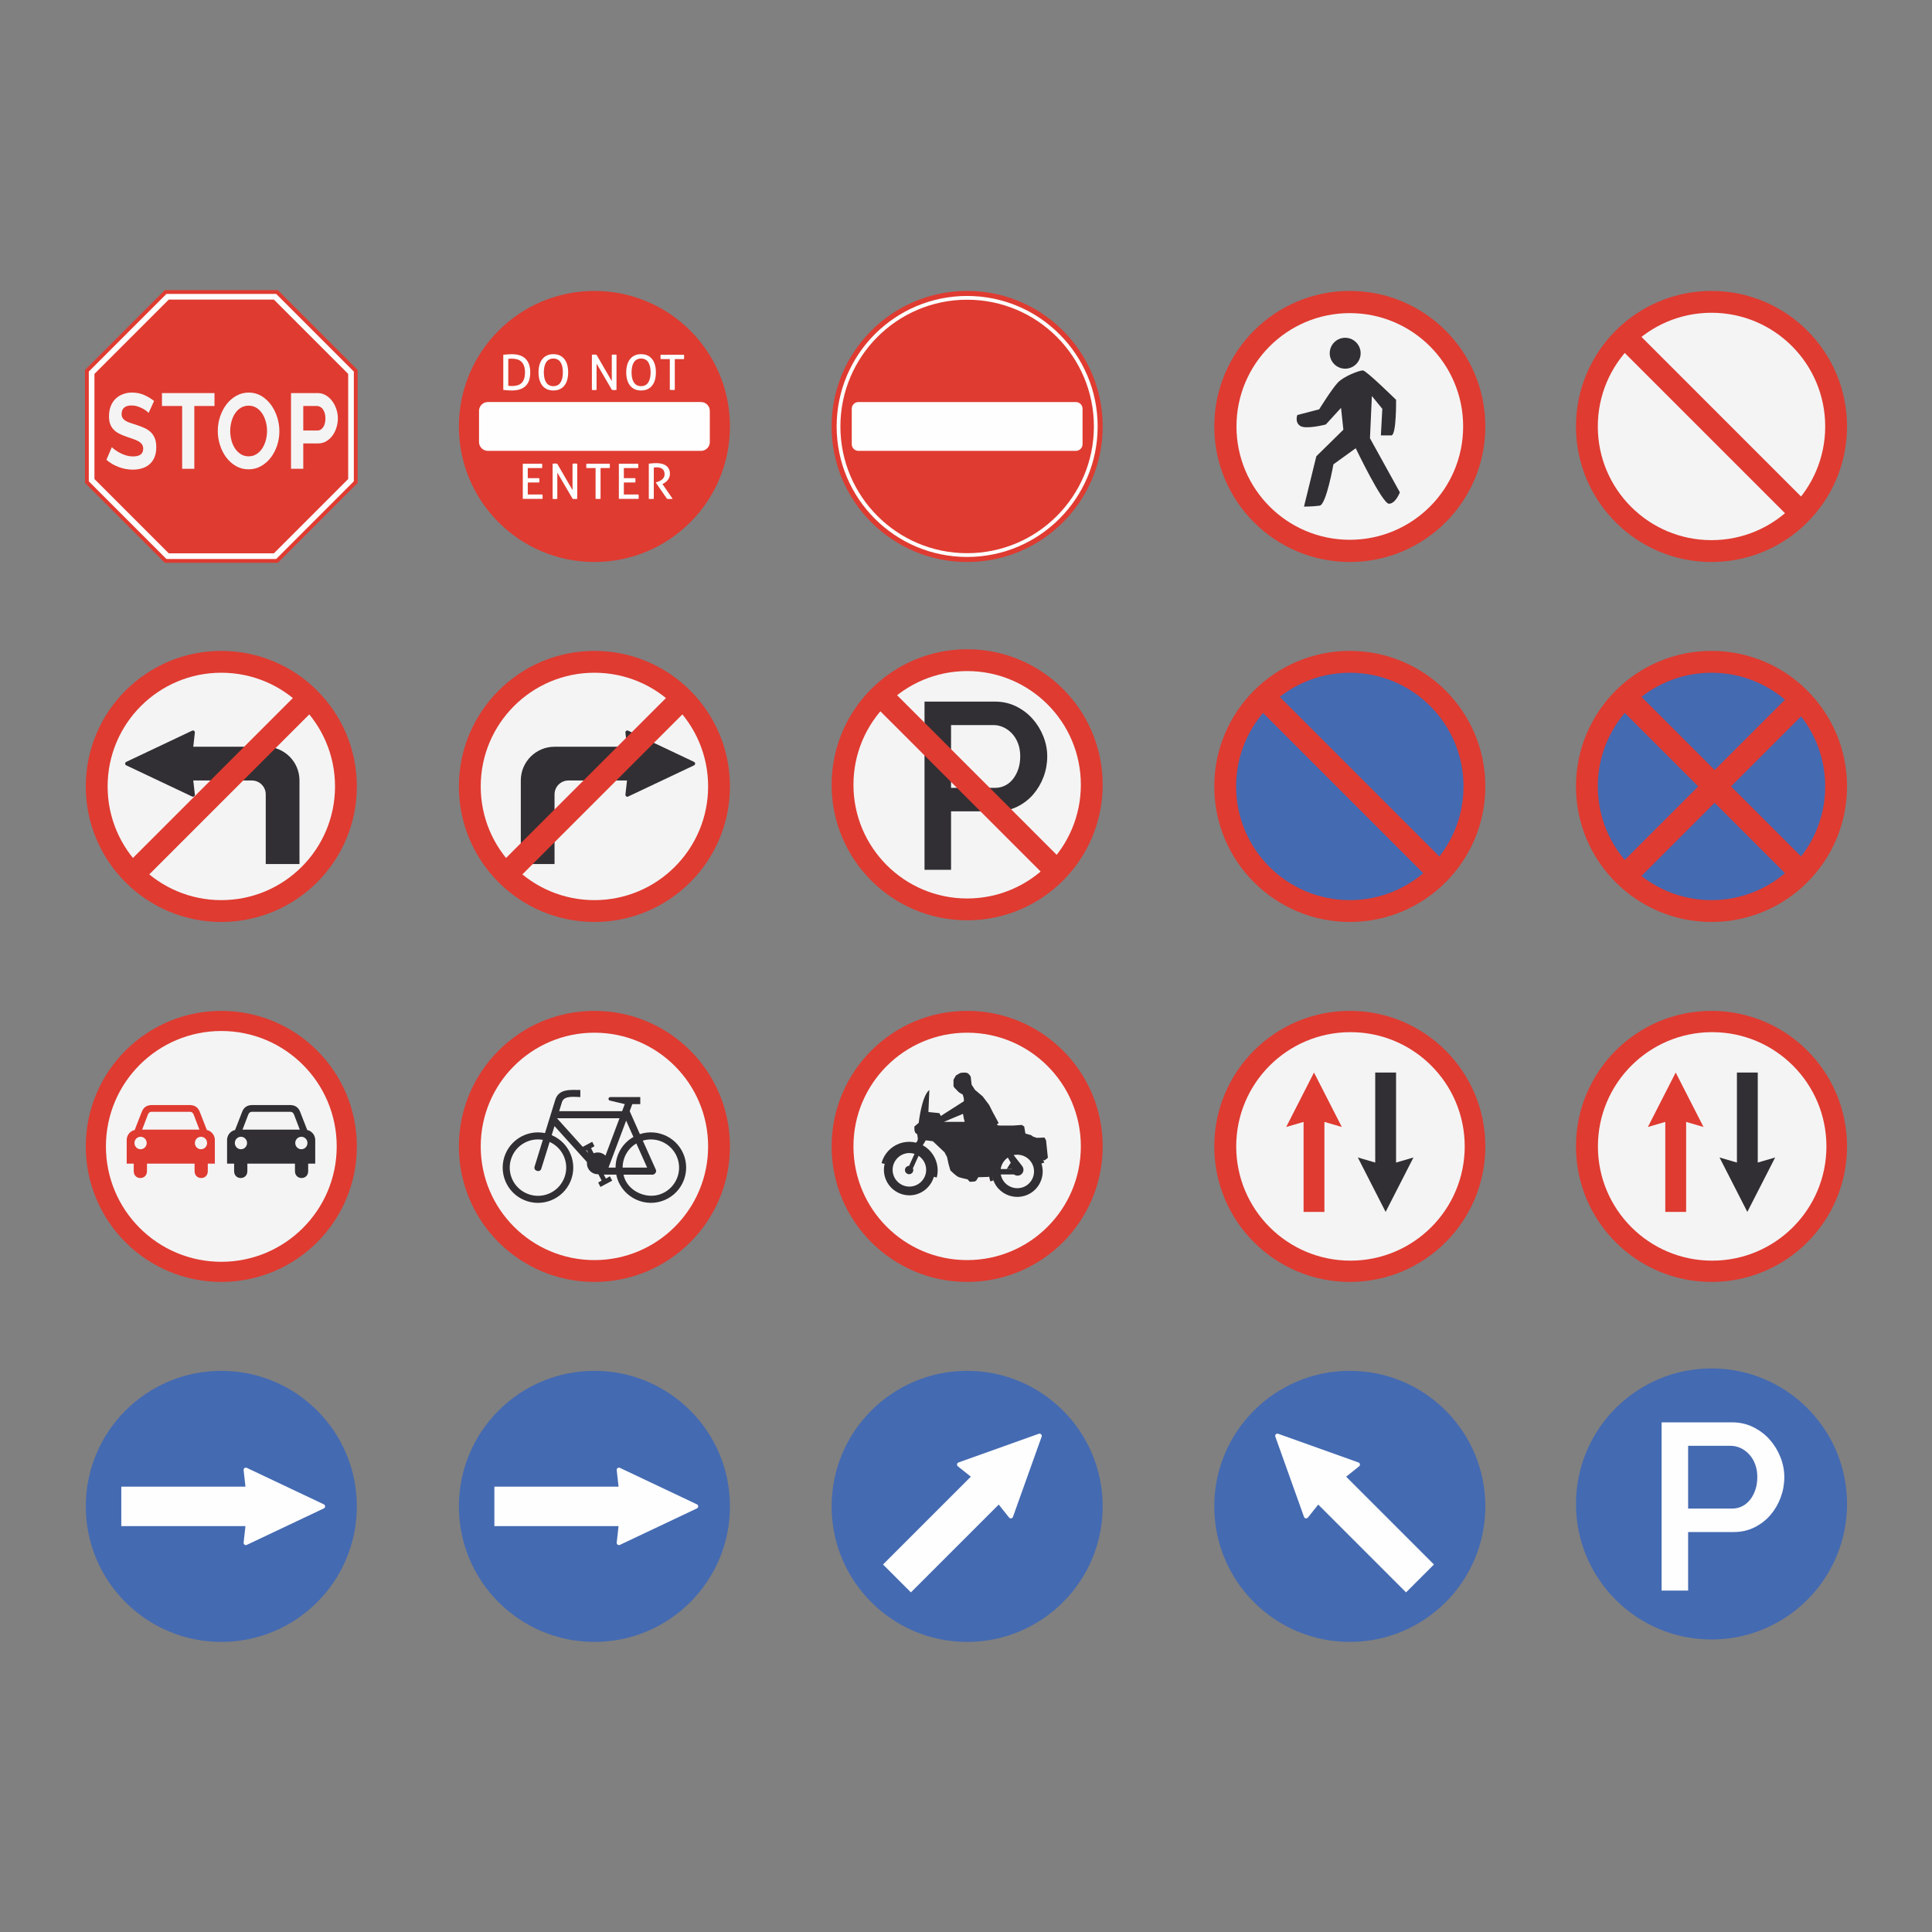 <?xml version="1.0" encoding="UTF-8"?>
<!DOCTYPE svg PUBLIC "-//W3C//DTD SVG 1.1//EN" "http://www.w3.org/Graphics/SVG/1.1/DTD/svg11.dtd">
<!-- Creator: CorelDRAW 2019 (64-Bit) -->
<svg xmlns="http://www.w3.org/2000/svg" xml:space="preserve" width="3.413in" height="3.413in" version="1.1" style="shape-rendering:geometricPrecision; text-rendering:geometricPrecision; image-rendering:optimizeQuality; fill-rule:evenodd; clip-rule:evenodd"
viewBox="0 0 3413.33 3413.33"
 xmlns:xlink="http://www.w3.org/1999/xlink">
 <rect x="0" y="0" width="3413.33" height="3413.33" fill="#808080" stroke="none"/>
 <defs>
  <style type="text/css">
   <![CDATA[
    .str1 {stroke:#FEFEFE;stroke-width:6.64;stroke-miterlimit:10}
    .str0 {stroke:#FEFEFE;stroke-width:9.96;stroke-miterlimit:10}
    .fil0 {fill:none}
    .fil6 {fill:none;fill-rule:nonzero}
    .fil4 {fill:#DF3B31}
    .fil3 {fill:#312F33}
    .fil7 {fill:#FEFEFE;fill-rule:nonzero}
    .fil2 {fill:#F4F4F4;fill-rule:nonzero}
    .fil1 {fill:#DF3B31;fill-rule:nonzero}
    .fil8 {fill:#446AB1;fill-rule:nonzero}
    .fil5 {fill:#312F33;fill-rule:nonzero}
   ]]>
  </style>
 </defs>
 <g id="Layer_x0020_1">
  <rect class="fil0" x="-0" y="-0" width="3413.33" height="3413.33"/>
  <g id="_2321788601824">
   <path class="fil1" d="M2624.2 2025.39c0,132.24 -107.2,239.44 -239.44,239.44 -132.25,0 -239.46,-107.2 -239.46,-239.44 0,-132.24 107.21,-239.46 239.46,-239.46 132.24,0 239.44,107.22 239.44,239.46z"/>
   <path class="fil2" d="M2587.76 2025.39c0,111.48 -90.37,201.85 -201.85,201.85 -111.48,0 -201.85,-90.37 -201.85,-201.85 0,-111.48 90.37,-201.85 201.85,-201.85 111.48,0 201.85,90.37 201.85,201.85z"/>
   <polygon class="fil3" points="2448.04,2141.11 2398.92,2044.96 2429.65,2053.91 2429.65,1894.88 2466.47,1894.88 2466.47,2053.91 2497.22,2044.96 "/>
   <polygon class="fil4" points="2321.48,1894.88 2272.37,1991.06 2303.08,1982.11 2303.08,2141.12 2339.89,2141.12 2339.89,1982.11 2370.63,1991.06 "/>
   <path class="fil1" d="M3263.21 2025.39c0,132.24 -107.19,239.44 -239.43,239.44 -132.24,0 -239.44,-107.2 -239.44,-239.44 0,-132.24 107.2,-239.46 239.44,-239.46 132.25,0 239.43,107.22 239.43,239.46z"/>
   <path class="fil2" d="M3226.81 2025.39c0,111.48 -90.38,201.85 -201.86,201.85 -111.48,0 -201.85,-90.37 -201.85,-201.85 0,-111.48 90.37,-201.85 201.85,-201.85 111.48,0 201.86,90.37 201.86,201.85z"/>
   <polygon class="fil3" points="3087.07,2141.11 3037.95,2044.96 3068.68,2053.91 3068.68,1894.88 3105.5,1894.88 3105.5,2053.91 3136.24,2044.96 "/>
   <polygon class="fil4" points="2960.51,1894.88 2911.39,1991.06 2942.11,1982.11 2942.11,2141.12 2978.93,2141.12 2978.93,1982.11 3009.66,1991.06 "/>
   <path class="fil1" d="M630.46 2025.39c0,132.24 -107.2,239.44 -239.45,239.44 -132.24,0 -239.45,-107.2 -239.45,-239.44 0,-132.24 107.21,-239.46 239.45,-239.46 132.24,0 239.45,107.22 239.45,239.46z"/>
   <path class="fil2" d="M594.89 2025.39c0,112.6 -91.28,203.87 -203.87,203.87 -112.6,0 -203.88,-91.28 -203.88,-203.87 0,-112.59 91.28,-203.89 203.88,-203.89 112.59,0 203.87,91.3 203.87,203.89z"/>
   <path class="fil1" d="M355.08 2030.41c-5.97,0 -10.79,-4.94 -10.79,-11.03 0,-6.09 4.82,-11 10.79,-11 5.96,0 10.8,4.91 10.8,11 0,6.09 -4.84,11.03 -10.8,11.03zm-53.35 -34.63l-50.59 0 9.63 -25.27c1.21,-3.62 3,-6.24 7.23,-6.28l67.42 0c4.23,0.04 6.02,2.66 7.24,6.28l9.65 25.27 -50.57 0zm-53.39 34.63c-5.96,0 -10.77,-4.94 -10.77,-11.03 0,-6.09 4.81,-11 10.77,-11 5.99,0 10.81,4.91 10.81,11 0,6.09 -4.82,11.03 -10.81,11.03zm117.19 -33.89l-12.8 -32.66c-2.42,-6.21 -7.63,-11.53 -17.47,-11.53l-67.13 0c-9.83,0 -15.05,5.32 -17.46,11.53l-12.78 32.66c-5.06,0.67 -14.05,6.57 -14.05,17.7l0 41.58 12.44 0 0 13.28c0,16.36 23.39,16.16 23.39,0l0 -13.28 84.1 0 0 13.28c0,16.16 23.35,16.36 23.35,0l0 -13.28 12.45 0 0 -41.58c0,-11.12 -8.98,-17.03 -14.05,-17.7z"/>
   <path class="fil5" d="M532.4 2030.41c-5.96,0 -10.78,-4.94 -10.78,-11.03 0,-6.09 4.82,-11 10.78,-11 5.96,0 10.8,4.91 10.8,11 0,6.09 -4.84,11.03 -10.8,11.03zm-53.34 -34.63l-50.59 0 9.63 -25.27c1.21,-3.62 3.01,-6.24 7.23,-6.28l67.42 0c4.23,0.04 6.02,2.66 7.24,6.28l9.64 25.27 -50.57 0zm-53.39 34.63c-5.95,0 -10.78,-4.94 -10.78,-11.03 0,-6.09 4.82,-11 10.78,-11 5.99,0 10.81,4.91 10.81,11 0,6.09 -4.82,11.03 -10.81,11.03zm117.19 -33.89l-12.79 -32.66c-2.42,-6.21 -7.63,-11.53 -17.47,-11.53l-67.13 0c-9.83,0 -15.05,5.32 -17.46,11.53l-12.78 32.66c-5.07,0.67 -14.05,6.57 -14.05,17.7l0 41.58 12.44 0 0 13.28c0,16.36 23.39,16.16 23.39,0l0 -13.28 84.1 0 0 13.28c0,16.16 23.35,16.36 23.35,0l0 -13.28 12.46 0 0 -41.58c0,-11.12 -8.98,-17.03 -14.06,-17.7z"/>
   <path class="fil1" d="M1948.15 2025.39c0,132.24 -107.21,239.44 -239.46,239.44 -132.24,0 -239.44,-107.2 -239.44,-239.44 0,-132.24 107.2,-239.46 239.44,-239.46 132.25,0 239.46,107.22 239.46,239.46z"/>
   <path class="fil2" d="M1909.57 2025.39c0,110.94 -89.94,200.87 -200.88,200.87 -110.94,0 -200.87,-89.93 -200.87,-200.87 0,-110.96 89.94,-200.89 200.87,-200.89 110.94,0 200.88,89.93 200.88,200.89z"/>
   <path class="fil5" d="M1813.81 2094.23c-11.37,7.65 -26.18,6.33 -36.06,-2.3 -1.87,-1.65 -3.59,-3.57 -5.05,-5.74 -2.37,-3.5 -3.87,-7.34 -4.6,-11.26l23.4 0c1.75,1.33 3.94,2.15 6.3,2.15 5.74,0 10.38,-4.66 10.38,-10.39 0,-2.46 -0.81,-4.7 -2.23,-6.48l0.07 -0.01 -15.19 -19.47c11.53,-2.56 24.03,1.98 31.01,12.37 9.09,13.51 5.51,32.01 -8.04,41.12zm-36.06 -46.89c0.88,-0.76 1.84,-1.48 2.85,-2.17l5.14 8.98 -6.97 10.97 8.78 -0.08 -0.04 0.35 -19.57 0c1.01,-6.83 4.39,-13.3 9.81,-18.05zm-96.47 -65.3l-13.66 0 0 -0.04 33.75 -14.15c1.06,7.39 2.97,14.19 2.97,14.19l-23.06 0zm-45 84.72c0,16.32 -13.3,29.63 -29.63,29.63 -16.3,0 -29.63,-13.31 -29.63,-29.63 0,-16.31 13.33,-29.63 29.63,-29.63 3.18,0 6.24,0.52 9.08,1.43l-9.08 20.04 -0.51 1.17c-4.04,0.04 -7.34,3.33 -7.34,7.39 0,4.02 3.34,7.34 7.39,7.34l0.46 -0.02c3.84,-0.26 6.89,-3.45 6.89,-7.32 0,-1.39 -0.37,-2.65 -1.02,-3.75l0.57 0.26 9.76 -21.67c8.1,5.27 13.42,14.43 13.42,24.77zm215.06 -21.17l-3.25 -30.96 -2.75 -4.91 -13.59 0.56 -6.52 -2.18 -3.77 -2.7 -9.82 -2.73 -2.15 -12.49 -4.31 -2.7 -15.22 1.07 -22.26 0c-11.45,0 -3.3,-4.32 -3.3,-4.32l-3.77 -7.09 -6.52 -11.93 -6.52 -13.04 -11.44 -15.19 -13.55 -11.42 -5.98 -9.24 -1.63 -14.15c0,0 -3.29,-6.5 -8.19,-7.02 -4.85,-0.59 -10.29,0.52 -10.29,0.52l-7.61 4.36 -4.32 7.57 0 10.35c0,3.25 3.21,4.88 5.96,8.17 2.72,3.25 5.44,4.88 5.44,4.88l4.89 2.73 1.62 5.43c0,0 0.71,2.33 0.43,6.39l-40.71 26.05 -2.58 -4.99 -19.37 -1.96 1.66 -39.02c-13.83,11.08 -18.74,58.04 -18.74,58.04l-7.61 6.5c0,0 -0.54,4.91 0.56,8.72 1.1,3.77 4.34,4.88 4.34,4.88l1.11 7.61c0,0 0,5.43 -3.28,7.04l1 0.54 -0.33 -0.07c-4.1,-1.07 -8.24,-1.6 -12.33,-1.64 -16.34,-0.13 -31.72,7.81 -41.21,20.87 -3.58,4.91 -6.31,10.57 -7.93,16.8l5.24 1.37c0.65,-2.59 1.54,-5.07 2.65,-7.41 0,0 0,0.02 0,0.04 -0.57,1.26 -1.08,2.57 -1.5,3.89l-0.61 2.09 -0.09 0.26 -0.2 0.7 -0.04 0.31 -0.09 0.27 -0.07 0.27 -0.03 0.31 -0.1 0.28 0 0.09 -0.15 0.78 -0.03 0.31 -0.12 0.57 -0.04 0.29 -0.05 0.28 0 0.04 -0.12 0.56 0 0.28 -0.09 0.3 -0.03 0.6 -0.05 0.31 -0.04 0.3 -0.08 0.46 0 0.39 -0.04 0.48 -0.05 0.13 -0.04 0.9 0 0.44 -0.07 1.98c0,6.37 1.34,12.43 3.79,17.93 6.91,15.92 22.83,27.05 41.21,27.05l1.26 0 0.91 -0.04 0.37 -0.02 0.8 -0.06 0.2 0 0.7 -0.07 0.52 -0.06 0.94 -0.1 0.88 -0.13 0.04 0 0.54 -0.1 0.6 -0.1 0.49 -0.07 0.32 -0.04 0.69 -0.17 0.07 -0.02 0.83 -0.17 1.04 -0.26 0.83 -0.22 0.06 -0.02 0.57 -0.19 0.33 -0.09 0.69 -0.2 0.07 -0.05 0.62 -0.19 0.05 0 0.57 -0.21 1 -0.39 0.33 -0.13 0.13 -0.02 0.71 -0.34 0.74 -0.28 0.26 -0.13 0.56 -0.26 0.24 -0.1 0.66 -0.31 0.21 -0.1 0.59 -0.33 0.82 -0.43c2.06,-1.11 3.98,-2.38 5.86,-3.76l0.37 -0.3c7.48,-5.81 13.09,-13.93 15.74,-23.25l5.13 1.38c5.93,-22.84 -4.85,-46.24 -24.71,-57.06l5.35 -8.74 12.49 1.62 20.62 19.54 4.37 8.17 2.72 12.47 3.26 11.4c0,0 10.29,10.35 15.17,11.96 4.94,1.61 15.26,3.8 15.26,3.8l3.79 4.35 8.7 -0.55 2.7 -1.63 3.78 -5.97 18.47 -0.53 0.49 -1.4c0.49,3.15 1.25,6.28 2.37,9.4l5.12 -1.77c-0.93,-2.65 -1.64,-5.37 -2.02,-8.06 1.05,6.02 3.36,11.95 6.94,17.33 4.64,6.86 10.86,12.03 17.83,15.37 13.96,6.68 30.93,6.04 44.64,-3.17 17.01,-11.46 23.69,-32.65 17.67,-51.27l4.96 -1.76c-0.53,-1.5 -1.11,-2.93 -1.75,-4.32l2.6 0.3 5.46 -4.33z"/>
   <path class="fil1" d="M1289.64 2025.39c0,132.24 -107.2,239.44 -239.45,239.44 -132.24,0 -239.45,-107.2 -239.45,-239.44 0,-132.24 107.21,-239.46 239.45,-239.46 132.25,0 239.45,107.22 239.45,239.46z"/>
   <path class="fil2" d="M1251.06 2025.39c0,110.94 -89.94,200.87 -200.88,200.87 -110.94,0 -200.87,-89.93 -200.87,-200.87 0,-110.96 89.94,-200.89 200.87,-200.89 110.94,0 200.88,89.93 200.88,200.89z"/>
   <path class="fil3" d="M1164.04 2110.72c-25.54,7.5 -57.08,-8.24 -62.48,-35.43l51.41 0c4.11,0 7.53,-5.06 5.77,-8.71l-23.07 -51.42c26.36,-7.89 54.14,7.19 62.02,33.53 7.87,26.37 -7.19,54.13 -33.65,62.03zm-39.78 -90.5l19.06 42.59 -43.28 0c0,-17.52 9.17,-33.76 24.22,-42.59zm-36.71 42.59l-12.47 0 31.17 -82.96 12.85 28.86c-19.53,11.04 -31.54,31.64 -31.54,54.1zm-31.38 -26.73c-2.61,0 -5.06,0.5 -7.31,1.44l-4.67 -8.98 6.1 -3.52 -4 -7.76 -16.72 8.94 -45.54 -50.55 110.47 0 -24.77 66.03c-3.48,-3.46 -8.25,-5.59 -13.55,-5.59zm-20.75 -3.4l1.24 -0.72 2.7 5.11 -3.95 -4.39zm-39.53 50.73c-11.41,25.18 -40.94,36.24 -66.01,24.82 -25.17,-11.29 -36.24,-40.82 -24.84,-66.01 9.31,-20.59 31.67,-32.37 54.03,-28.38l-14.59 47.2c-2.47,7.78 9.77,11.3 11.89,3.64l14.72 -47.17c25.06,11.3 36.23,40.83 24.81,65.89zm213.32 -39.89c-10.7,-32.59 -45.87,-50.47 -78.71,-39.87l-18 -40.49 4.59 -12.49 14.1 0 0 -12.45 -53.07 0c-3.27,0 -4.58,5.17 -0.7,6.21l26.38 6.24 -4.72 12.49 -111.18 0 4.94 -16.11c3.88,-12.23 22.7,-8.83 32.46,-8.83l0 -12.49c-16.47,0 -38.13,-3.03 -44.36,17.66l-18.1 58.48c-29.07,-5.87 -58.24,9.54 -69.79,36.71 -13.42,31.65 1.41,68.24 33.05,81.66 31.79,13.41 68.37,-1.42 81.79,-33.07 13.41,-31.76 -1.41,-68.24 -33.19,-81.64l4.94 -16.04 57.37 63.61c-0.08,0.74 -0.12,1.49 -0.12,2.24 0,10.64 8.63,19.28 19.28,19.28 0.31,0 0.65,-0.01 0.99,-0.03l5.81 11.17 -6.1 3.5 3.99 7.78 20.7 -11.06 -4.03 -7.72 -7.04 4.07 -3.72 -7.05 21.98 0c7.17,36 45.06,58.36 80.48,46.82 32.71,-10.7 50.6,-45.89 39.99,-78.59z"/>
   <polygon class="fil1" points="291.23,994.34 150.12,853.2 150.12,653.65 291.23,512.52 490.8,512.52 631.91,653.65 631.91,853.2 490.8,994.34 "/>
   <polygon class="fil6 str0" points="296.1,982.59 161.87,848.33 161.87,658.53 296.1,524.3 485.93,524.3 620.16,658.53 620.16,848.33 485.93,982.59 "/>
   <path class="fil2" d="M262.59 729.54c-0.73,-0.89 -2.07,-2.07 -4.01,-3.58 -1.94,-1.52 -4.29,-2.99 -7.07,-4.44 -2.77,-1.44 -5.78,-2.66 -9.03,-3.69 -3.24,-1 -6.54,-1.48 -9.89,-1.48 -5.97,0 -10.42,1.29 -13.35,3.95 -2.93,2.62 -4.4,6.32 -4.4,11.12 0,2.73 0.55,5.02 1.65,6.87 1.1,1.81 2.69,3.4 4.79,4.8 2.09,1.37 4.74,2.62 7.93,3.77 3.19,1.11 6.88,2.33 11.07,3.59 5.44,1.74 10.39,3.62 14.84,5.65 4.45,2 8.22,4.51 11.31,7.5 3.09,3.03 5.47,6.65 7.15,10.86 1.67,4.21 2.51,9.38 2.51,15.52 0,7.17 -1.13,13.3 -3.37,18.4 -2.26,5.06 -5.29,9.2 -9.11,12.34 -3.83,3.14 -8.22,5.43 -13.2,6.87 -4.97,1.44 -10.18,2.15 -15.62,2.15 -8.38,0 -16.65,-1.48 -24.81,-4.51 -8.17,-3.03 -15.5,-7.28 -21.99,-12.82l9.58 -22.43c0.94,1.15 2.65,2.62 5.11,4.43 2.46,1.85 5.36,3.66 8.71,5.47 3.35,1.81 7.07,3.36 11.15,4.62 4.08,1.26 8.26,1.89 12.56,1.89 11.94,0 17.91,-4.58 17.91,-13.74 0,-2.88 -0.68,-5.36 -2.04,-7.35 -1.36,-2 -3.3,-3.77 -5.81,-5.28 -2.51,-1.52 -5.55,-2.88 -9.11,-4.14 -3.56,-1.26 -7.54,-2.62 -11.94,-4.14 -5.34,-1.77 -9.97,-3.69 -13.89,-5.76 -3.93,-2.07 -7.2,-4.51 -9.81,-7.35 -2.62,-2.81 -4.58,-6.06 -5.89,-9.79 -1.31,-3.7 -1.96,-8.13 -1.96,-13.26 0,-6.8 1.05,-12.82 3.14,-18.11 2.09,-5.28 5,-9.64 8.71,-13.19 3.72,-3.51 8.04,-6.17 12.96,-7.98 4.92,-1.85 10.21,-2.74 15.86,-2.74 7.85,0 15.07,1.48 21.67,4.4 6.59,2.96 12.35,6.46 17.27,10.49l-9.58 21.1z"/>
   <polygon class="fil2" points="378.96,717.28 343.31,717.28 343.31,828.26 321.8,828.26 321.8,717.28 286.15,717.28 286.15,694.48 378.96,694.48 "/>
   <path class="fil2" d="M406.75 761.35c0,5.8 0.74,11.38 2.2,16.78 1.46,5.39 3.58,10.2 6.36,14.33 2.78,4.14 6.17,7.46 10.21,9.98 4.03,2.51 8.61,3.77 13.74,3.77 5.24,0 9.87,-1.3 13.9,-3.88 4.03,-2.55 7.43,-5.98 10.21,-10.27 2.77,-4.25 4.87,-9.05 6.28,-14.41 1.41,-5.32 2.12,-10.75 2.12,-16.3 0,-5.76 -0.76,-11.34 -2.28,-16.74 -1.52,-5.43 -3.67,-10.2 -6.44,-14.33 -2.78,-4.14 -6.18,-7.43 -10.2,-9.9 -4.04,-2.44 -8.56,-3.66 -13.59,-3.66 -5.24,0 -9.89,1.29 -13.98,3.84 -4.08,2.59 -7.48,5.99 -10.2,10.2 -2.72,4.21 -4.79,8.98 -6.2,14.3 -1.41,5.36 -2.12,10.79 -2.12,16.3zm32.35 67.83c-8.17,0 -15.57,-1.92 -22.22,-5.76 -6.65,-3.81 -12.35,-8.91 -17.12,-15.22 -4.76,-6.35 -8.46,-13.59 -11.07,-21.76 -2.62,-8.17 -3.93,-16.52 -3.93,-25.09 0,-8.91 1.39,-17.44 4.17,-25.6 2.77,-8.17 6.59,-15.41 11.46,-21.69 4.87,-6.24 10.65,-11.27 17.35,-14.96 6.7,-3.69 13.98,-5.54 21.83,-5.54 8.06,0 15.41,1.96 22.06,5.91 6.65,3.95 12.33,9.16 17.04,15.56 4.71,6.39 8.37,13.67 10.99,21.83 2.62,8.17 3.93,16.48 3.93,24.9 0,8.91 -1.36,17.4 -4.08,25.49 -2.72,8.13 -6.49,15.26 -11.31,21.5 -4.81,6.21 -10.57,11.16 -17.27,14.89 -6.7,3.7 -13.98,5.54 -21.82,5.54z"/>
   <path class="fil2" d="M535.83 760.61l25.13 0c3.98,0 7.3,-1.96 9.97,-5.83 2.67,-3.92 4,-9.17 4,-15.81 0,-3.4 -0.42,-6.46 -1.26,-9.16 -0.83,-2.7 -1.94,-4.99 -3.3,-6.87 -1.36,-1.88 -2.96,-3.29 -4.79,-4.25 -1.83,-0.93 -3.69,-1.41 -5.57,-1.41l-24.19 0 0 43.34zm-21.67 67.65l0 -133.78 47.27 0c5.13,0 9.87,1.3 14.21,3.88 4.34,2.55 8.09,5.95 11.23,10.16 3.14,4.21 5.6,8.98 7.38,14.33 1.78,5.32 2.67,10.68 2.67,16.11 0,5.65 -0.84,11.12 -2.51,16.48 -1.68,5.32 -4.03,10.09 -7.07,14.22 -3.04,4.14 -6.7,7.46 -11,9.97 -4.29,2.51 -9,3.77 -14.13,3.77l-26.39 0 0 44.85 -21.67 0z"/>
   <path class="fil1" d="M1289.64 753.45c0,132.23 -107.2,239.45 -239.45,239.45 -132.24,0 -239.45,-107.22 -239.45,-239.45 0,-132.27 107.21,-239.45 239.45,-239.45 132.25,0 239.45,107.18 239.45,239.45z"/>
   <path class="fil7" d="M897.98 681.55c0.81,0.11 1.8,0.22 2.98,0.33 1.18,0.07 2.43,0.11 3.76,0.11 3.39,0 6.49,-0.37 9.28,-1.18 2.8,-0.78 5.2,-2.07 7.21,-3.92 2.02,-1.85 3.56,-4.32 4.66,-7.46 1.09,-3.14 1.64,-7.06 1.64,-11.78 0,-4.29 -0.55,-7.98 -1.64,-11.05 -1.1,-3.03 -2.63,-5.5 -4.62,-7.46 -1.98,-1.92 -4.36,-3.33 -7.12,-4.17 -2.76,-0.85 -5.81,-1.3 -9.14,-1.3 -1.1,0 -2.29,0 -3.59,0.04 -1.29,0.04 -2.43,0.15 -3.41,0.3l0 47.55zm-8.8 -54.79c1.95,-0.22 4.31,-0.44 7.07,-0.63 2.76,-0.22 5.46,-0.33 8.11,-0.33 10.87,0 19,2.77 24.38,8.31 5.38,5.5 8.07,13.45 8.07,23.8 0,10.82 -2.74,18.84 -8.24,24.09 -5.49,5.25 -13.67,7.87 -24.55,7.87 -2.7,0 -5.38,-0.11 -8.03,-0.33 -2.65,-0.19 -4.92,-0.44 -6.81,-0.74l0 -62.04z"/>
   <path class="fil7" d="M977.64 682.25c2.87,0 5.37,-0.56 7.46,-1.7 2.1,-1.11 3.84,-2.73 5.22,-4.88 1.38,-2.11 2.42,-4.65 3.11,-7.65 0.69,-2.99 1.03,-6.39 1.03,-10.2 0,-3.73 -0.35,-7.13 -1.03,-10.13 -0.69,-3.03 -1.73,-5.58 -3.11,-7.69 -1.38,-2.1 -3.12,-3.73 -5.22,-4.84 -2.1,-1.15 -4.59,-1.7 -7.46,-1.7 -2.88,0 -5.36,0.56 -7.46,1.7 -2.1,1.11 -3.84,2.74 -5.22,4.84 -1.38,2.11 -2.41,4.66 -3.11,7.69 -0.69,2.99 -1.04,6.39 -1.04,10.13 0,3.8 0.35,7.2 1.04,10.2 0.69,2.99 1.72,5.54 3.11,7.65 1.38,2.15 3.12,3.77 5.22,4.88 2.1,1.15 4.59,1.7 7.46,1.7zm0 7.61c-4.49,0 -8.37,-0.81 -11.65,-2.4 -3.28,-1.55 -6,-3.77 -8.15,-6.65 -2.16,-2.85 -3.77,-6.21 -4.83,-10.13 -1.07,-3.91 -1.6,-8.2 -1.6,-12.85 0,-4.66 0.53,-8.94 1.6,-12.86 1.06,-3.92 2.67,-7.28 4.83,-10.13 2.15,-2.88 4.87,-5.1 8.15,-6.72 3.28,-1.59 7.16,-2.4 11.65,-2.4 4.49,0 8.37,0.81 11.65,2.4 3.28,1.62 6,3.84 8.16,6.72 2.16,2.85 3.76,6.21 4.79,10.13 1.04,3.92 1.55,8.2 1.55,12.86 0,4.65 -0.52,8.94 -1.55,12.85 -1.03,3.92 -2.63,7.28 -4.79,10.13 -2.16,2.88 -4.88,5.1 -8.16,6.65 -3.28,1.59 -7.16,2.4 -11.65,2.4z"/>
   <path class="fil7" d="M1045.73 626.76c0.63,-0.11 1.3,-0.19 2.03,-0.26 0.72,-0.04 1.39,-0.07 2.02,-0.07 0.63,0 1.31,0.04 2.03,0.07 0.72,0.07 1.4,0.15 2.03,0.26l27.01 46.59 0 -46.59c0.69,-0.11 1.41,-0.19 2.15,-0.26 0.75,-0.04 1.5,-0.07 2.24,-0.07 0.63,0 1.3,0.04 1.98,0.07 0.69,0.07 1.35,0.15 1.98,0.26l0 62.04c-0.63,0.15 -1.31,0.22 -2.02,0.3 -0.72,0.04 -1.4,0.07 -2.03,0.07 -0.63,0 -1.31,-0.04 -2.03,-0.07 -0.72,-0.07 -1.39,-0.15 -2.03,-0.3l-27.09 -46.33 0 46.33c-0.64,0.15 -1.31,0.22 -2.03,0.3 -0.72,0.04 -1.42,0.07 -2.11,0.07 -0.75,0 -1.48,-0.04 -2.2,-0.07 -0.72,-0.07 -1.37,-0.15 -1.94,-0.3l0 -62.04z"/>
   <path class="fil7" d="M1132.63 682.25c2.87,0 5.37,-0.56 7.47,-1.7 2.1,-1.11 3.84,-2.73 5.22,-4.88 1.38,-2.11 2.41,-4.65 3.1,-7.65 0.69,-2.99 1.04,-6.39 1.04,-10.2 0,-3.73 -0.35,-7.13 -1.04,-10.13 -0.69,-3.03 -1.72,-5.58 -3.1,-7.69 -1.38,-2.1 -3.12,-3.73 -5.22,-4.84 -2.1,-1.15 -4.59,-1.7 -7.47,-1.7 -2.88,0 -5.37,0.56 -7.46,1.7 -2.1,1.11 -3.84,2.74 -5.22,4.84 -1.38,2.11 -2.41,4.66 -3.11,7.69 -0.69,2.99 -1.04,6.39 -1.04,10.13 0,3.8 0.35,7.2 1.04,10.2 0.69,2.99 1.72,5.54 3.11,7.65 1.38,2.15 3.12,3.77 5.22,4.88 2.1,1.15 4.59,1.7 7.46,1.7zm0 7.61c-4.48,0 -8.37,-0.81 -11.65,-2.4 -3.28,-1.55 -6,-3.77 -8.16,-6.65 -2.16,-2.85 -3.77,-6.21 -4.83,-10.13 -1.07,-3.91 -1.6,-8.2 -1.6,-12.85 0,-4.66 0.53,-8.94 1.6,-12.86 1.06,-3.92 2.67,-7.28 4.83,-10.13 2.16,-2.88 4.88,-5.1 8.16,-6.72 3.28,-1.59 7.16,-2.4 11.65,-2.4 4.49,0 8.37,0.81 11.65,2.4 3.28,1.62 6,3.84 8.16,6.72 2.16,2.85 3.76,6.21 4.79,10.13 1.04,3.92 1.56,8.2 1.56,12.86 0,4.65 -0.52,8.94 -1.56,12.85 -1.03,3.92 -2.63,7.28 -4.79,10.13 -2.16,2.88 -4.88,5.1 -8.16,6.65 -3.28,1.59 -7.16,2.4 -11.65,2.4z"/>
   <path class="fil7" d="M1183.37 634.44l-16.13 0c-0.12,-0.56 -0.2,-1.22 -0.26,-1.88 -0.06,-0.7 -0.09,-1.37 -0.09,-2 0,-0.63 0.03,-1.29 0.09,-1.96 0.06,-0.67 0.14,-1.26 0.26,-1.85l41.07 0c0.11,0.59 0.2,1.19 0.26,1.81 0.06,0.63 0.09,1.3 0.09,1.92 0,0.63 -0.03,1.3 -0.09,2.03 -0.06,0.7 -0.15,1.37 -0.26,1.92l-16.13 0 0 54.35c-1.33,0.19 -2.76,0.3 -4.31,0.3 -1.61,0 -3.11,-0.11 -4.49,-0.3l0 -54.35z"/>
   <path class="fil7" d="M923.63 819.29l34.09 0c0.17,1.15 0.26,2.4 0.26,3.77 0,0.63 -0.01,1.3 -0.04,2 -0.03,0.7 -0.1,1.33 -0.22,1.92l-25.28 0 0 17.77 20.19 0c0.11,0.56 0.2,1.18 0.25,1.85 0.06,0.67 0.09,1.29 0.09,1.92 0,0.63 -0.03,1.29 -0.09,2 -0.05,0.7 -0.14,1.33 -0.25,1.88l-20.19 0 0 21.24 25.97 0c0.17,1.15 0.26,2.44 0.26,3.81 0,0.63 -0.01,1.29 -0.04,2 -0.03,0.67 -0.1,1.29 -0.22,1.88l-34.78 0 0 -62.03z"/>
   <path class="fil7" d="M976.36 819.29c0.63,-0.15 1.31,-0.22 2.03,-0.26 0.72,-0.07 1.39,-0.11 2.02,-0.11 0.63,0 1.31,0.04 2.03,0.11 0.72,0.04 1.39,0.11 2.03,0.26l27.01 46.59 0 -46.59c0.69,-0.15 1.41,-0.22 2.15,-0.26 0.75,-0.07 1.5,-0.11 2.25,-0.11 0.63,0 1.29,0.04 1.98,0.11 0.69,0.04 1.35,0.11 1.98,0.26l0 62.03c-0.63,0.11 -1.31,0.19 -2.02,0.26 -0.72,0.04 -1.4,0.07 -2.03,0.07 -0.63,0 -1.31,-0.04 -2.03,-0.07 -0.72,-0.07 -1.4,-0.15 -2.03,-0.26l-27.1 -46.33 0 46.33c-0.63,0.11 -1.31,0.19 -2.03,0.26 -0.72,0.04 -1.42,0.07 -2.11,0.07 -0.75,0 -1.48,-0.04 -2.2,-0.07 -0.72,-0.07 -1.37,-0.15 -1.94,-0.26l0 -62.03z"/>
   <path class="fil7" d="M1052.21 826.97l-16.13 0c-0.12,-0.59 -0.2,-1.22 -0.26,-1.92 -0.06,-0.7 -0.09,-1.37 -0.09,-2 0,-0.63 0.03,-1.26 0.09,-1.92 0.06,-0.67 0.14,-1.29 0.26,-1.85l41.07 0c0.11,0.56 0.2,1.18 0.26,1.81 0.06,0.63 0.09,1.26 0.09,1.88 0,0.63 -0.02,1.3 -0.09,2.03 -0.06,0.7 -0.14,1.37 -0.26,1.96l-16.13 0 0 54.35c-1.33,0.19 -2.76,0.26 -4.31,0.26 -1.61,0 -3.11,-0.07 -4.49,-0.26l0 -54.35z"/>
   <path class="fil7" d="M1093.37 819.29l34.08 0c0.18,1.15 0.26,2.4 0.26,3.77 0,0.63 -0.02,1.3 -0.04,2 -0.03,0.7 -0.1,1.33 -0.22,1.92l-25.28 0 0 17.77 20.19 0c0.11,0.56 0.2,1.18 0.26,1.85 0.06,0.67 0.08,1.29 0.08,1.92 0,0.63 -0.02,1.29 -0.08,2 -0.06,0.7 -0.15,1.33 -0.26,1.88l-20.19 0 0 21.24 25.98 0c0.17,1.15 0.25,2.44 0.25,3.81 0,0.63 -0.01,1.29 -0.04,2 -0.03,0.67 -0.1,1.29 -0.22,1.88l-34.78 0 0 -62.03z"/>
   <path class="fil7" d="M1146.28 819.18c1.26,-0.11 2.41,-0.22 3.45,-0.33 1.04,-0.11 2.06,-0.22 3.06,-0.3 1.01,-0.11 2.06,-0.19 3.15,-0.22 1.09,-0.07 2.3,-0.07 3.62,-0.07 2.94,0 5.84,0.26 8.72,0.85 2.88,0.56 5.44,1.59 7.68,3.03 2.24,1.44 4.07,3.37 5.48,5.8 1.41,2.48 2.12,5.54 2.12,9.27 0,2.26 -0.38,4.29 -1.13,6.13 -0.75,1.85 -1.7,3.51 -2.85,4.91 -1.15,1.44 -2.46,2.7 -3.93,3.77 -1.47,1.07 -2.89,1.92 -4.27,2.63l-1.04 0.52 18.04 26.16c-1.56,0.19 -3.31,0.26 -5.26,0.26 -1.56,0 -3.11,-0.07 -4.67,-0.26l-19.85 -28.74 0 -0.33 0.69 -0.19c1.56,-0.41 3.19,-0.96 4.92,-1.63 1.72,-0.7 3.32,-1.59 4.79,-2.73 1.46,-1.11 2.69,-2.48 3.67,-4.07 0.98,-1.55 1.47,-3.47 1.47,-5.72 0,-4.14 -1.23,-7.2 -3.67,-9.24 -2.44,-2 -5.74,-3.03 -9.88,-3.03 -0.98,0 -1.89,0.04 -2.72,0.11 -0.83,0.04 -1.77,0.15 -2.8,0.26l0 55.31c-0.63,0.04 -1.34,0.11 -2.11,0.19 -0.78,0.04 -1.51,0.07 -2.2,0.07 -0.69,0 -1.44,0 -2.25,-0.04 -0.8,-0.04 -1.56,-0.11 -2.24,-0.22l0 -62.14z"/>
   <path class="fil7" d="M1238.49 796.56l-376.61 0c-8.59,0 -15.57,-6.94 -15.57,-15.55l0 -55.16c0,-8.61 6.98,-15.56 15.57,-15.56l376.61 0c8.6,0 15.57,6.94 15.57,15.56l0 55.16c0,8.61 -6.97,15.55 -15.57,15.55z"/>
   <path class="fil1" d="M1948.15 753.45c0,132.23 -107.21,239.45 -239.46,239.45 -132.24,0 -239.44,-107.22 -239.44,-239.45 0,-132.27 107.2,-239.45 239.44,-239.45 132.25,0 239.46,107.18 239.46,239.45z"/>
   <path class="fil6 str1" d="M1935.94 753.45c0,125.47 -101.74,227.22 -227.24,227.22 -125.5,0 -227.24,-101.75 -227.24,-227.22 0,-125.51 101.74,-227.26 227.24,-227.26 125.5,0 227.24,101.75 227.24,227.26z"/>
   <path class="fil7" d="M1900.74 796.56l-384.07 0c-6.54,0 -11.84,-5.28 -11.84,-11.82l0 -62.62c0,-6.54 5.3,-11.82 11.84,-11.82l384.07 0c6.54,0 11.83,5.28 11.83,11.82l0 62.62c0,6.54 -5.3,11.82 -11.83,11.82z"/>
   <path class="fil1" d="M2624.2 753.45c0,132.23 -107.2,239.45 -239.44,239.45 -132.25,0 -239.46,-107.22 -239.46,-239.45 0,-132.27 107.21,-239.45 239.46,-239.45 132.24,0 239.44,107.18 239.44,239.45z"/>
   <path class="fil2" d="M2585 753.45c0,110.58 -89.65,200.21 -200.24,200.21 -110.59,0 -200.24,-89.63 -200.24,-200.21 0,-110.62 89.65,-200.25 200.24,-200.25 110.59,0 200.24,89.63 200.24,200.25z"/>
   <path class="fil3" d="M2292.09 733.2l38.56 -10.05c0,0 21.81,-35.21 32.7,-46.96 10.89,-11.75 38.58,-21.8 44.45,-21.8 5.85,0 58.7,51.98 58.7,51.98 0,0 0.84,62.88 -8.41,62.88 -9.2,0 -18.44,0 -18.44,0l2.53 -46.96 -18.45 -22.65 -3.35 74.63 52.81 95.58c0,0 -7.56,20.14 -19.28,20.14 -11.74,0 -58.7,-98.09 -58.7,-98.09l-39.42 28.48c0,0 -12.59,71.31 -24.31,72.97 -11.74,1.7 -27.67,1.7 -27.67,1.7l21.8 -88.93 47.78 -46.96 -4.15 -38.57 -26.86 29.37c0,0 -35.2,9.2 -45.27,2.51 -10.08,-6.72 -5.03,-19.29 -5.03,-19.29z"/>
   <path class="fil3" d="M2376.57 596.76c15.07,0 27.31,12.27 27.31,27.3 0,15.11 -12.24,27.3 -27.31,27.3 -15.07,0 -27.29,-12.19 -27.29,-27.3 0,-15.04 12.22,-27.3 27.29,-27.3z"/>
   <path class="fil1" d="M3263.21 753.45c0,132.23 -107.19,239.45 -239.43,239.45 -132.24,0 -239.44,-107.22 -239.44,-239.45 0,-132.27 107.2,-239.45 239.44,-239.45 132.25,0 239.43,107.18 239.43,239.45z"/>
   <path class="fil2" d="M3224.65 753.45c0,110.91 -89.93,200.84 -200.87,200.84 -110.94,0 -200.87,-89.93 -200.87,-200.84 0,-110.95 89.94,-200.88 200.87,-200.88 110.94,0 200.87,89.93 200.87,200.88z"/>
   <polygon class="fil1" points="3192.76,887.97 3163.82,916.9 2859.47,612.57 2888.41,583.6 "/>
   <path class="fil8" d="M3263.21 2657.08c0,132.25 -107.19,239.45 -239.43,239.45 -132.24,0 -239.44,-107.2 -239.44,-239.45 0,-132.24 107.2,-239.44 239.44,-239.44 132.25,0 239.43,107.2 239.43,239.44z"/>
   <path class="fil7" d="M2982.48 2665.26l77.43 0c6.7,0 12.77,-1.39 18.21,-4.19 5.44,-2.78 10.11,-6.69 14.02,-11.71 3.9,-5.03 6.96,-10.89 9.2,-17.58 2.23,-6.7 3.35,-14.09 3.35,-22.18 0,-8.37 -1.26,-15.91 -3.77,-22.6 -2.52,-6.7 -6,-12.49 -10.46,-17.37 -4.46,-4.88 -9.56,-8.64 -15.28,-11.3 -5.72,-2.65 -11.65,-3.97 -17.79,-3.97l-74.93 0 0 110.91zm-46.88 144.82l0 -297.17 124.73 0c13.39,0 25.74,2.79 37.04,8.37 11.3,5.59 21,12.91 29.09,21.98 8.09,9.07 14.44,19.4 19.04,30.98 4.61,11.58 6.91,23.37 6.91,35.37 0,12.56 -2.17,24.63 -6.49,36.2 -4.33,11.58 -10.39,21.91 -18.2,30.97 -7.82,9.07 -17.24,16.32 -28.26,21.76 -11.02,5.44 -23.23,8.17 -36.63,8.17l-80.36 0 0 103.38 -46.88 0z"/>
   <path class="fil8" d="M630.46 2661.37c0,132.24 -107.2,239.45 -239.45,239.45 -132.24,0 -239.45,-107.2 -239.45,-239.45 0,-132.25 107.21,-239.45 239.45,-239.45 132.24,0 239.45,107.2 239.45,239.45z"/>
   <polygon class="fil7" points="214.27,2696.22 456.57,2696.22 456.57,2626.52 214.27,2626.52 "/>
   <path class="fil7" d="M430.4 2725.36l7.16 -64 -7.16 -64c-0.34,-3.09 2.83,-5.35 5.64,-4.03l136.09 64.44c3.02,1.43 3.02,5.74 0,7.17l-136.09 64.44c-2.8,1.33 -5.98,-0.94 -5.64,-4.02z"/>
   <path class="fil8" d="M1289.64 2661.37c0,132.24 -107.2,239.45 -239.45,239.45 -132.24,0 -239.45,-107.2 -239.45,-239.45 0,-132.25 107.21,-239.45 239.45,-239.45 132.25,0 239.45,107.2 239.45,239.45z"/>
   <polygon class="fil7" points="873.44,2696.22 1115.74,2696.22 1115.74,2626.52 873.44,2626.52 "/>
   <path class="fil7" d="M1089.57 2725.36l7.16 -64 -7.16 -64c-0.34,-3.09 2.83,-5.35 5.64,-4.03l136.08 64.44c3.03,1.43 3.03,5.74 0,7.17l-136.08 64.44c-2.81,1.33 -5.98,-0.94 -5.64,-4.02z"/>
   <path class="fil8" d="M1948.15 2661.37c0,132.24 -107.21,239.45 -239.46,239.45 -132.24,0 -239.44,-107.2 -239.44,-239.45 0,-132.25 107.2,-239.45 239.44,-239.45 132.25,0 239.46,107.2 239.46,239.45z"/>
   <polygon class="fil7" points="1780.67,2642 1609.33,2813.33 1560.05,2764.04 1731.38,2592.72 "/>
   <path class="fil7" d="M1782.78 2681.11l-40.19 -50.32 -50.31 -40.19c-2.43,-1.93 -1.78,-5.79 1.14,-6.83l141.8 -50.66c3.15,-1.13 6.19,1.92 5.07,5.07l-50.67 141.79c-1.04,2.92 -4.89,3.56 -6.83,1.14z"/>
   <path class="fil8" d="M2145.3 2661.37c0,132.24 107.21,239.45 239.46,239.45 132.24,0 239.44,-107.2 239.44,-239.45 0,-132.25 -107.2,-239.45 -239.44,-239.45 -132.25,0 -239.46,107.2 -239.46,239.45z"/>
   <polygon class="fil7" points="2312.78,2642 2484.11,2813.33 2533.4,2764.04 2362.07,2592.72 "/>
   <path class="fil7" d="M2310.68 2681.11l40.19 -50.32 50.31 -40.19c2.43,-1.93 1.78,-5.79 -1.15,-6.83l-141.79 -50.66c-3.15,-1.13 -6.2,1.92 -5.07,5.07l50.67 141.79c1.04,2.92 4.89,3.56 6.83,1.14z"/>
   <path class="fil1" d="M2624.2 1389.41c0,132.23 -107.2,239.45 -239.44,239.45 -132.25,0 -239.46,-107.22 -239.46,-239.45 0,-132.23 107.21,-239.45 239.46,-239.45 132.24,0 239.44,107.22 239.44,239.45z"/>
   <path class="fil8" d="M2585.63 1389.41c0,110.95 -89.93,200.88 -200.87,200.88 -110.95,0 -200.88,-89.93 -200.88,-200.88 0,-110.95 89.93,-200.88 200.88,-200.88 110.94,0 200.87,89.93 200.87,200.88z"/>
   <polygon class="fil1" points="2553.74,1523.94 2524.79,1552.9 2220.44,1248.54 2249.39,1219.61 "/>
   <path class="fil1" d="M3263.21 1389.41c0,132.23 -107.19,239.45 -239.43,239.45 -132.24,0 -239.44,-107.22 -239.44,-239.45 0,-132.23 107.2,-239.45 239.44,-239.45 132.25,0 239.43,107.22 239.43,239.45z"/>
   <path class="fil8" d="M3224.65 1389.41c0,110.95 -89.93,200.88 -200.87,200.88 -110.94,0 -200.87,-89.93 -200.87,-200.88 0,-110.95 89.94,-200.88 200.87,-200.88 110.94,0 200.87,89.93 200.87,200.88z"/>
   <polygon class="fil1" points="3195.93,1527.11 3166.99,1556.04 2862.64,1251.71 2891.58,1222.75 "/>
   <polygon class="fil1" points="3166.99,1222.75 3195.93,1251.71 2891.58,1556.04 2862.64,1527.11 "/>
   <path class="fil1" d="M1948.15 1386.49c0,132.27 -107.21,239.45 -239.46,239.45 -132.24,0 -239.44,-107.18 -239.44,-239.45 0,-132.23 107.2,-239.45 239.44,-239.45 132.25,0 239.46,107.22 239.46,239.45z"/>
   <path class="fil2" d="M1909.57 1386.49c0,110.95 -89.94,200.88 -200.88,200.88 -110.94,0 -200.87,-89.93 -200.87,-200.88 0,-110.91 89.94,-200.88 200.87,-200.88 110.94,0 200.88,89.96 200.88,200.88z"/>
   <path class="fil5" d="M1680.26 1391.93l77.43 0c6.7,0 12.77,-1.41 18.2,-4.17 5.44,-2.81 10.11,-6.69 14.02,-11.71 3.9,-5.03 6.97,-10.9 9.21,-17.59 2.23,-6.72 3.35,-14.11 3.35,-22.21 0,-8.35 -1.26,-15.89 -3.76,-22.57 -2.52,-6.72 -6.01,-12.49 -10.46,-17.41 -4.47,-4.87 -9.56,-8.64 -15.28,-11.27 -5.72,-2.66 -11.65,-3.99 -17.79,-3.99l-74.92 0 0 110.91zm-46.88 144.83l0 -297.2 124.73 0c13.39,0 25.74,2.81 37.04,8.39 11.3,5.58 20.99,12.89 29.09,21.98 8.08,9.06 14.44,19.4 19.04,30.96 4.61,11.6 6.91,23.39 6.91,35.35 0,12.56 -2.17,24.65 -6.49,36.21 -4.33,11.6 -10.4,21.91 -18.21,31 -7.82,9.05 -17.23,16.29 -28.25,21.76 -11.02,5.43 -23.23,8.17 -36.62,8.17l-80.36 0 0 103.38 -46.88 0z"/>
   <polygon class="fil1" points="1877.68,1521.06 1848.73,1549.98 1544.38,1245.65 1573.33,1216.69 "/>
   <path class="fil1" d="M1289.64 1389.41c0,132.23 -107.2,239.45 -239.45,239.45 -132.24,0 -239.45,-107.22 -239.45,-239.45 0,-132.23 107.21,-239.45 239.45,-239.45 132.25,0 239.45,107.22 239.45,239.45z"/>
   <path class="fil2" d="M1251.06 1389.41c0,110.95 -89.94,200.88 -200.88,200.88 -110.94,0 -200.87,-89.93 -200.87,-200.88 0,-110.95 89.94,-200.88 200.87,-200.88 110.94,0 200.88,89.93 200.88,200.88z"/>
   <path class="fil5" d="M1127.34 1319.29l-147.61 0 0 0c-32.92,0 -59.61,26.68 -59.61,59.63l0 147.6 59.61 0 0 -123.04c0,-13.59 11.01,-24.57 24.58,-24.57l123.03 0 0 -59.63z"/>
   <path class="fil5" d="M1104.96 1403.82l6.12 -54.72 -6.12 -54.76c-0.3,-2.62 2.42,-4.58 4.82,-3.43l116.39 55.13c2.59,1.22 2.59,4.91 0,6.13l-116.39 55.09c-2.41,1.14 -5.12,-0.78 -4.82,-3.44z"/>
   <polygon class="fil1" points="1190.22,1219.61 1219.17,1248.54 914.82,1552.9 885.88,1523.94 "/>
   <path class="fil1" d="M630.46 1389.41c0,132.23 -107.2,239.45 -239.45,239.45 -132.24,0 -239.45,-107.22 -239.45,-239.45 0,-132.23 107.21,-239.45 239.45,-239.45 132.24,0 239.45,107.22 239.45,239.45z"/>
   <path class="fil2" d="M591.89 1389.41c0,110.95 -89.93,200.88 -200.87,200.88 -110.94,0 -200.88,-89.93 -200.88,-200.88 0,-110.95 89.93,-200.88 200.88,-200.88 110.94,0 200.87,89.93 200.87,200.88z"/>
   <path class="fil5" d="M321.89 1319.29l147.61 0 0 0c32.93,0 59.61,26.68 59.61,59.63l0 147.6 -59.61 0 0 -123.04c0,-13.59 -11,-24.57 -24.58,-24.57l-123.03 0 0 -59.63z"/>
   <path class="fil5" d="M344.26 1403.82l-6.12 -54.72 6.12 -54.76c0.3,-2.62 -2.42,-4.58 -4.82,-3.43l-116.39 55.13c-2.59,1.22 -2.59,4.91 0,6.13l116.39 55.09c2.4,1.14 5.12,-0.78 4.82,-3.44z"/>
   <polygon class="fil1" points="531.05,1219.61 560,1248.54 255.65,1552.9 226.7,1523.94 "/>
  </g>
 </g>
</svg>
